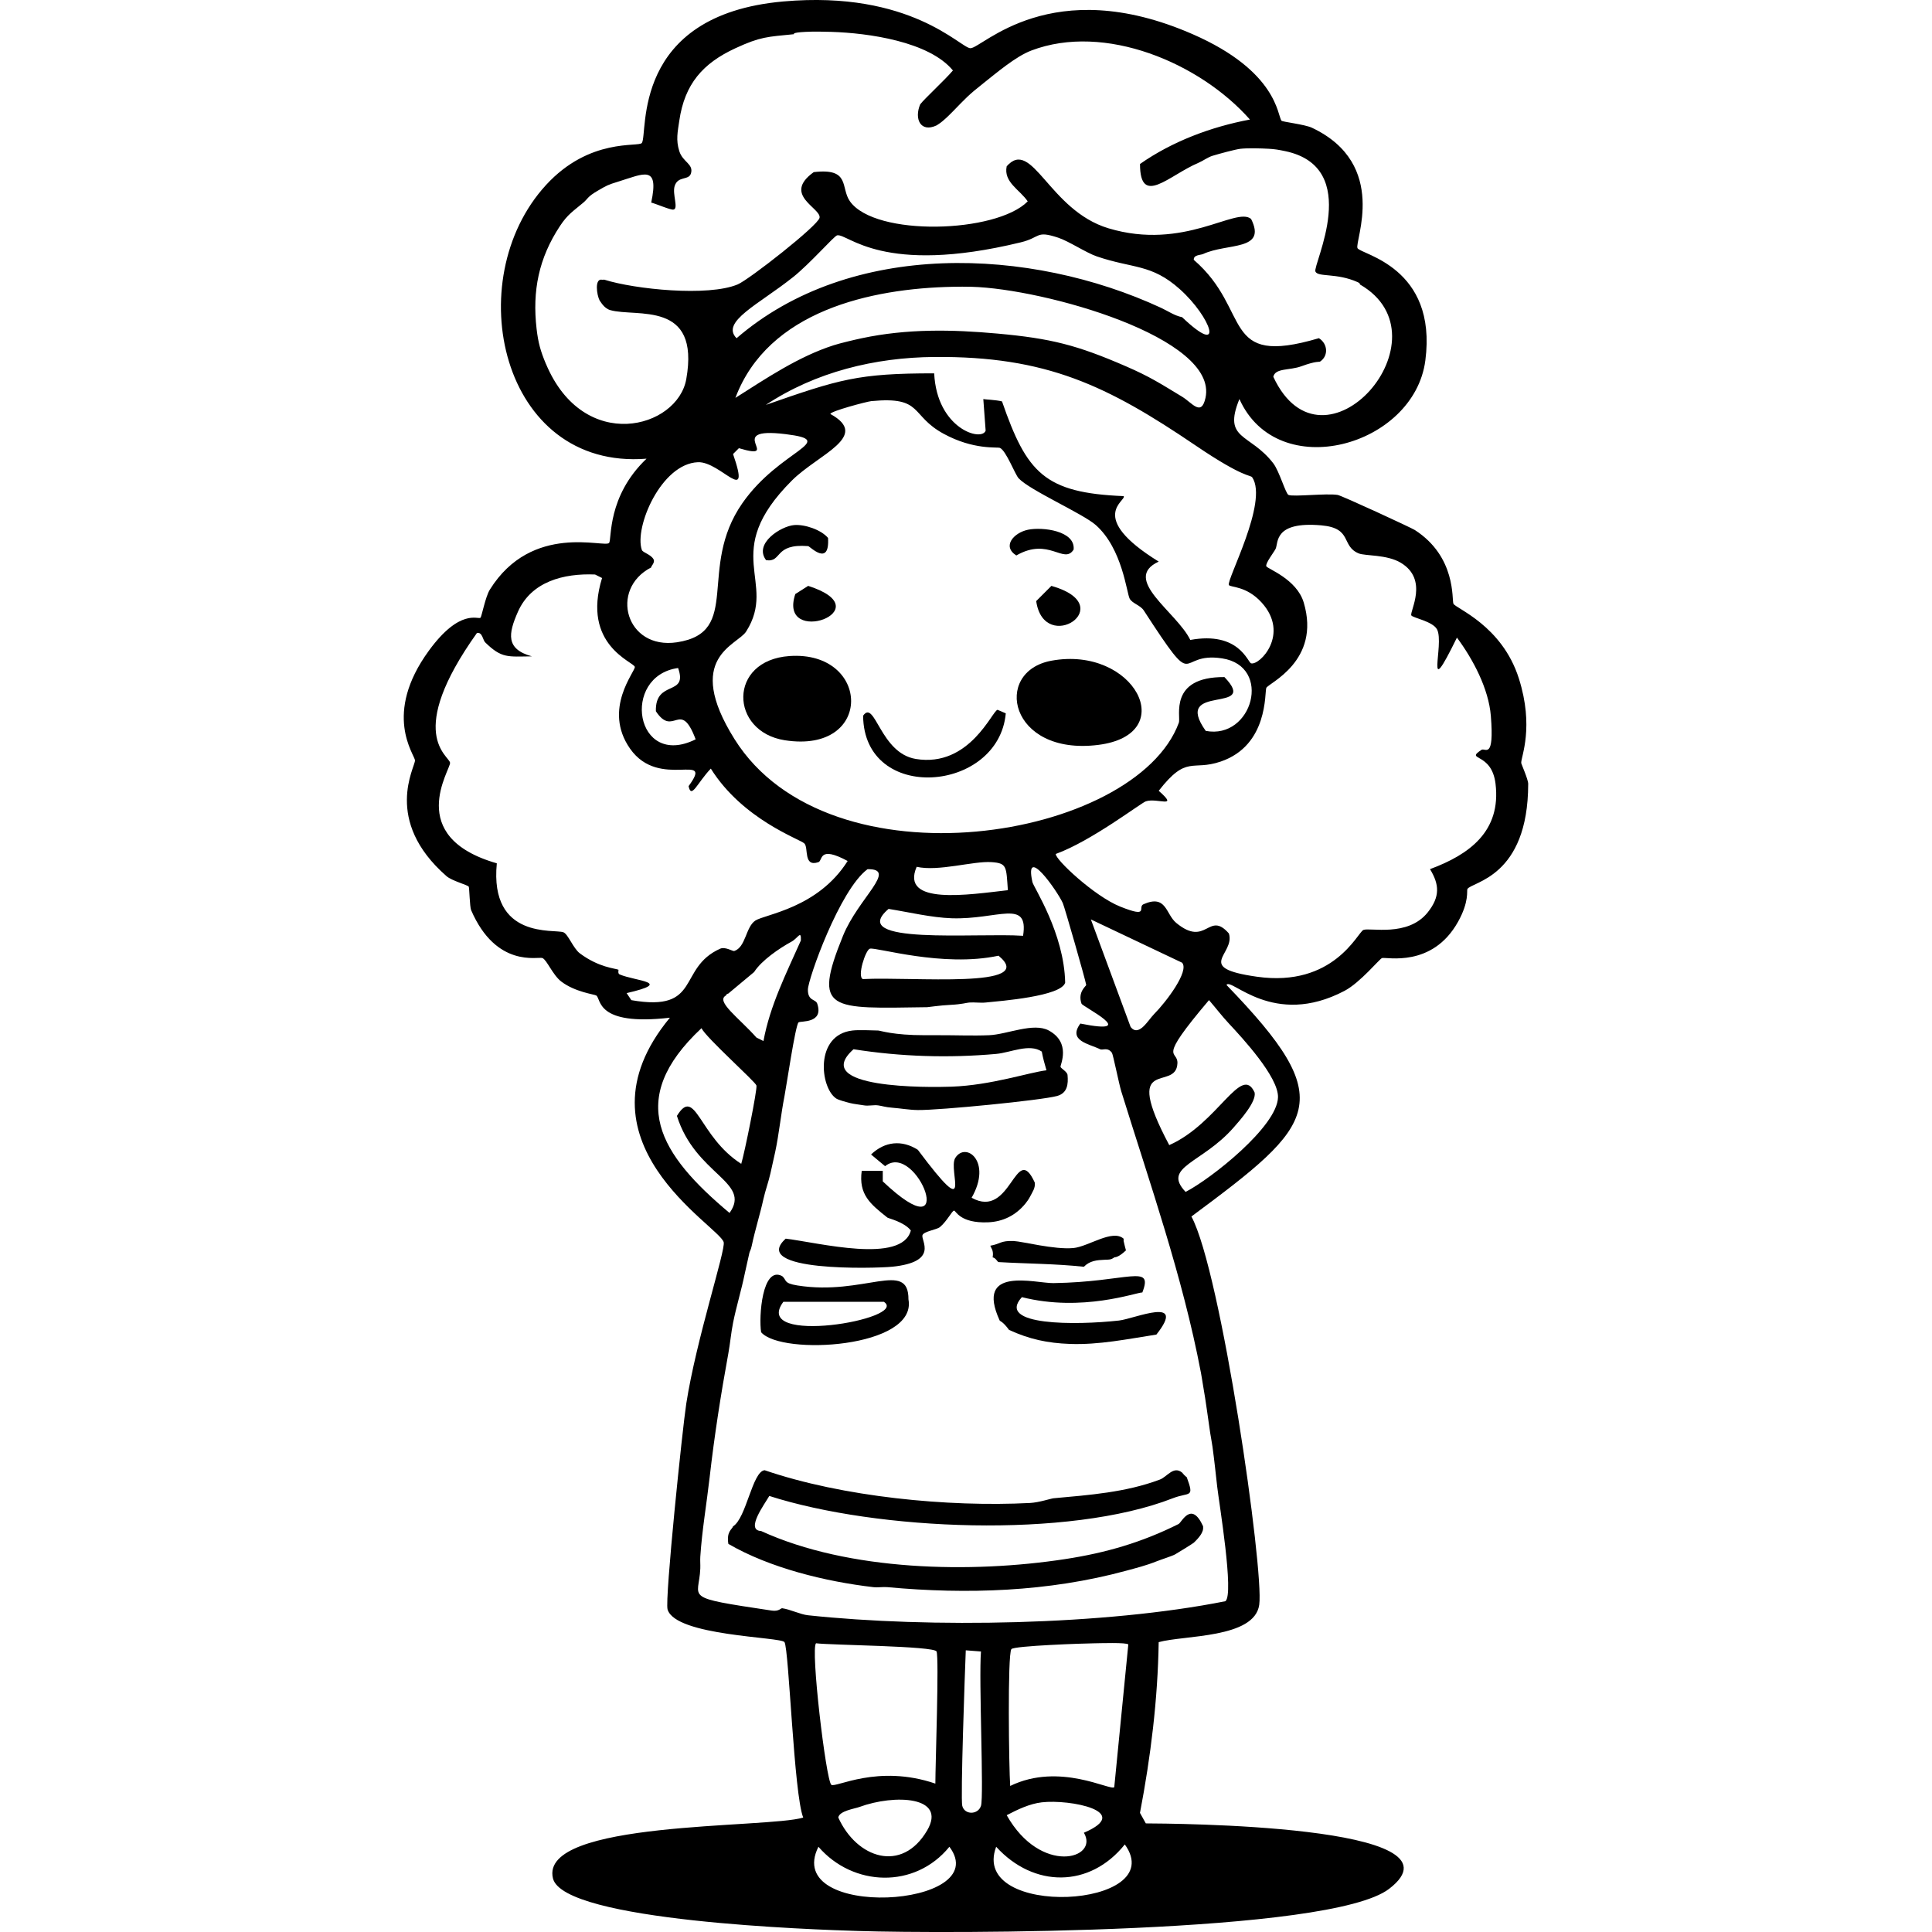 <?xml version="1.0" encoding="UTF-8"?>
<svg xmlns="http://www.w3.org/2000/svg" id="Layer_2" viewBox="0 0 1200 1200">
  <defs>
    <style>.cls-1{fill:#000;}.cls-1,.cls-2{stroke-width:0px;}.cls-2{fill:none;}</style>
  </defs>
  <g id="Layer_1-2">
    <path class="cls-1" d="M554.09,786.8c29.36-3.03,17.79-16.25,18.88-19.61.78-2.4,8.87-3.36,10.9-5.08,4.46-3.79,7.49-10.16,8.72-10.17,1.16,0,3.54,7.95,21.06,7.26,9.27-.37,17.23-4.29,23.24-11.62,1.01-1.23,2.17-2.9,2.91-4.36,1.39-2.75,3.39-5.36,2.91-8.72-12.02-26.25-14.41,23.34-39.22,9.44,12.95-22.57-3.68-35.11-10.17-24.7-4.75,7.63,12.06,42.08-23.24-5.08-9.89-6.31-20.53-5.25-29.05,2.91q4.36,3.63,8.72,7.26c19.79-16.03,47.25,55.55-1.45,9.44v-6.54h-13.07c-2.01,14.71,5.33,20.62,15.98,29.05.65.51,10.35,2.65,14.53,7.99-5.55,20.98-57.18,7.57-77.72,5.08-22.84,20.64,55.25,18.55,66.1,17.43Z"></path>
    <path class="cls-1" d="M653.04,410.38c-36.71,6.76-26.22,59.2,29.05,52.3,51.46-6.43,22.37-61.77-29.05-52.3Z"></path>
    <path class="cls-1" d="M666.84,341.38c1.23-11.71-19.36-14.21-28.33-12.35-8.69,1.8-16.37,10.18-7.26,15.98,20.22-11.67,29.54,5.84,35.59-3.63Z"></path>
    <path class="cls-1" d="M519.23,682.21c1.6,1.09,6.22,2.25,8.72,2.91,2.42.64,5.96.94,8.72,1.45,2.55.48,5.99-.37,8.72,0,2.61.35,4.44,1.13,8.72,1.45,5.33.41,10.68,1.39,15.98,1.45,13.63.15,76.6-6.04,86.43-8.72,6.5-1.77,7.07-7.38,6.54-13.07-.19-2.05-4.23-4.1-4.36-5.08-.16-1.27,6.66-14.92-7.26-22.52-9.52-5.19-25.94,2.44-37.04,2.91-10.35.43-20.87-.04-31.23,0-2.91.01-5.81,0-8.72,0-19.81.03-27.59-2.87-29.05-2.91-4.61-.11-11.93-.47-15.98,0-23.52,2.75-20.07,35.37-10.17,42.13ZM530.13,651.7c29.26,4.63,59.1,5.56,88.61,2.91,8.9-.8,20.66-6.67,28.33-1.45.76,4.03,1.74,7.71,2.91,11.62-11.06,1.36-34.26,9.25-58.83,10.17-14.33.54-88.57,1.38-61.01-23.24Z"></path>
    <path class="cls-1" d="M493.97,368.98c-11.16,33.45,55.24,10.03,7.99-5.08q-4,2.54-7.99,5.08Z"></path>
    <path class="cls-1" d="M643.6,373.34c4.88,34.01,52.79,2.81,9.44-9.44l-9.44,9.44Z"></path>
    <path class="cls-1" d="M490.34,407.48c-38.32,2.68-37.13,46.94-2.91,52.3,55.5,8.68,53.41-55.83,2.91-52.3Z"></path>
    <path class="cls-1" d="M501.96,339.2c1.07.09,13.47,13.18,12.35-5.08-4.25-5.07-14.46-8.54-21.06-7.99-8.21.69-25.21,11.44-17.43,21.79,10.18,1.56,4.67-10.43,26.15-8.72Z"></path>
    <path class="cls-1" d="M568.78,471.39c-22.18-3.65-25.3-37.32-32.68-26.87.41,54.78,84.14,47.86,88.61-1.45q-2.54-1.09-5.08-2.18c-3.15.03-17.19,36.05-50.84,30.51Z"></path>
    <path class="cls-1" d="M620.92,820.21c.17.37,2.02.61,5.81,5.81,12.63,5.82,23.93,8.21,37.77,8.72,18.16.66,35.95-3.06,53.75-5.81,19.29-24.34-13.6-9.79-23.24-8.72-26.53,2.95-76.73,3.36-60.29-14.53,37.45,9.46,71.03-2.96,74.81-2.91,7.03-18.14-8.89-6.5-55.2-5.81-11.34.17-49.09-11-33.41,23.24Z"></path>
    <path class="cls-1" d="M666.68,775.18c-11.74,1.12-31.71-4.13-37.04-4.36-8.32-.35-8.39,1.91-14.53,2.91.37,1.38,2.21,2.76,1.45,7.26,1.87.23,3.03,2.87,3.63,2.91,17.78,1.04,35.22,1,53.02,2.91,3.71-3.77,8.06-4.15,13.07-4.36,2.46-.1,3.65.12,5.81-1.45.31-.29,1.95.59,7.26-4.36-.12-.28-1.43-5.51-1.45-5.81-.04-.48.03-.97,0-1.45-6.93-6.13-21.85,4.91-31.23,5.81Z"></path>
    <path class="cls-1" d="M944.86,473.75c-.05-3.88,8.11-22.12-1.45-52.3-10.48-33.1-39.43-43.58-40.67-46.49-1.06-2.48,1.86-29.12-23.97-45.76-2.23-1.43-45.33-21.36-47.94-21.79-6.93-1.13-27.4,1.29-30.51,0-1.76-.73-5.7-14.74-9.44-19.61-14.62-19.03-31.57-14.23-21.06-39.95,23.82,53.08,108.55,29.37,115.49-23.97,7.55-58.05-40-65.81-42.13-69.73-2.1-3.87,19.82-52.11-28.33-74.81-4.45-2.1-18.26-3.62-18.88-4.36-2.59-3.05-2.29-30.64-55.2-53.75-87.91-38.39-130.75,8.72-138,8.72-6.12,0-36.87-36.08-116.21-29.05-95.21,8.44-83.88,82.22-87.89,87.89-1.93,2.73-32.38-3.5-59.56,26.15-53.99,58.88-28.04,177.17,62.46,169.96-24.61,23.46-21.48,49.96-23.24,52.3-2.55,3.37-47.89-12.96-74.09,29.05-2.78,4.46-5.06,16.8-5.81,17.43-1.52,1.28-12.65-6.05-31.96,20.34-29.04,39.69-8.9,64.62-8.72,68.28.2,4.02-20.12,37.21,19.61,71.91,3.38,2.95,13.1,5.41,13.8,6.54.38.62.61,12.58,1.45,14.53,15.64,36.21,41.62,28.73,44.31,29.78,2.68,1.05,6.39,10.51,11.62,14.53,8.57,6.59,20.55,7.97,21.79,8.72,3.18,1.9-.67,19.16,45.76,13.8-63.29,76.5,30.91,129.48,33.41,139.46,1.25,4.99-17.02,60.21-23.24,100.23-2.32,14.92-13.42,121.67-11.62,127.83,4.85,16.65,70.65,17.02,72.63,20.34,2.81,4.7,5.8,94.34,11.62,108.95-22.32,6.85-164.2,1.62-155.44,37.77,6.49,26.77,163.04,31.85,189.57,32.68,55.26,1.73,293.05,1.95,329.75-26.15,52.4-40.11-137.71-40.57-151.08-40.67q-1.82-3.27-3.63-6.54c6.69-34.92,11.07-70.54,11.62-106.04,15.62-4.41,59.55-2.23,62.46-23.24,3-21.64-23.64-206.87-42.13-241.14,78.13-57.96,91.91-71.28,21.79-143.81,2.62-5.04,29.02,27.01,73.36,3.63,9.74-5.14,21.76-19.9,23.24-20.34,2.67-.8,31.14,6.26,47.21-22.52,7.1-12.71,5.29-19.42,5.81-20.34,2.58-4.56,37.76-7.07,37.77-65.37,0-2.77-4.35-12.38-4.36-13.07ZM777.81,296.53c10.1,15.26-16.16,63.76-14.53,66.82.84,1.58,10.82.39,20.34,10.89,17.78,19.61-1.27,39.22-6.54,37.77-2.11-.58-7.54-20.06-37.77-14.53-8.42-17.37-43.03-37.84-19.61-48.66-45.37-28.06-19.53-37.97-21.79-40.67-49.15-2.01-60.13-14.37-75.54-58.83-3.68-.97-11.09-1.22-11.62-1.45q.73,9.81,1.45,19.61c-2.47,7.05-30.32-1.22-31.96-35.59-47.44-.03-59.01,3.73-104.59,19.61,30.86-20.52,67.88-29.48,104.59-29.78,69.78-.58,107.49,17.75,162.7,55.2,30.01,20.35,33.75,17.92,34.86,19.61ZM760.54,420.55c-34.85-.24-26.96,24.6-28.33,28.33-26.71,72.67-217.09,104.29-276.01,10.17-31.8-50.81,1.79-58.19,7.26-66.82,19.79-31.21-16.84-48.49,28.33-93.7,16.38-16.39,49.26-27.48,23.97-41.4-.04-1.72,22.81-7.74,25.42-7.99,32.5-3.1,23.79,8.82,45.03,20.34,18.67,10.13,33.19,8.01,34.86,8.72,3.82,1.62,9.4,16.5,11.62,18.88,7,7.5,39.87,21.91,47.94,29.05,16.6,14.7,19.16,42.37,21.06,45.76,1.68,2.98,6.61,4.02,8.72,7.26,34.55,53.17,19.26,25.27,48.66,29.78,31.46,4.83,18.88,50.61-10.17,45.03-21.46-30.14,34.18-9.93,11.62-33.41ZM551.92,564.54c12.55,2,26.6,5.4,39.22,5.81,28.54.94,47.97-12.33,44.31,10.89-28.94-1.99-110.17,5.99-83.53-16.71ZM535.94,608.12c-3.69-1.45,1.67-18.14,4.36-18.88,3.88-1.07,45.33,11.8,79.9,4.36,25.29,20.83-53.93,12.9-84.25,14.53ZM569.35,538.39c13.52,3.07,35.23-3.68,46.49-2.91,9.74.67,9.1,2.75,10.17,17.43-24.13,2.74-67.07,9.63-56.65-14.53ZM591.86,178.13c3.85-.08,7.77-.1,11.62,0,44.99,1.2,153.44,31.6,145.27,69-2.59,11.84-8.31,3.03-14.53-.73-13.52-8.17-19.77-12.33-34.86-18.88-30.44-13.22-46.58-17.32-79.9-20.34-28.3-2.56-56.01-3.07-84.25,2.91-4.53.96-13.36,3.05-17.43,4.36-21.82,6.99-41.85,20.55-61.01,32.68,20.23-53.91,83.93-67.99,135.1-69ZM492.36,172.32c10.93-8.7,25.74-25.78,27.6-26.15,6.68-1.31,27.83,25.27,114.03,4.36,12.62-3.06,9.16-7.56,23.24-2.91,6.73,2.22,17.31,9.34,23.97,11.62,22.5,7.71,33.85,4.52,51.57,20.34,19.44,17.35,28.57,43.25,1.45,17.43-4.72-.93-8.78-3.82-13.07-5.81-81.45-37.75-192.84-42.26-263.66,18.88-10.08-10.18,13.85-21.03,34.86-37.77ZM339.1,226.07c-3.34-7.94-4.82-13.21-5.81-21.79-2.73-23.6,1.31-43.91,14.53-63.92,4.8-7.27,8.17-9.16,14.53-14.53,2.76-2.33,2.44-3.61,8.72-7.26,6.03-3.51,6.33-3.72,13.07-5.81,15.8-4.89,25.39-10.57,20.34,13.07,2.93.71,11.93,4.65,13.8,4.36,3.32-.52-.76-9.57.73-14.53,2-6.66,8.83-3.38,10.17-7.99,1.7-5.87-5.1-6.92-7.26-13.8-2.2-7-1-12.02,0-18.88,3.35-22.97,14.72-35.71,34.86-45.03,15.61-7.22,19.81-7.07,36.32-8.72.37-.04-1.91-.99,7.26-1.45,5.23-.26,10.74-.16,15.98,0,23.06.72,60.75,6,75.54,23.97-4.75,5.67-17.81,17.67-20.34,21.06-3.84,9.06.27,17.73,10.17,13.07.48-.47,2.46-.82,10.17-8.72,8.04-8.23,9.39-9.94,18.88-17.43,8.27-6.53,20.05-16.63,29.78-20.34,45.56-17.37,104.76,7.65,135.82,42.85-24.2,4.54-48.28,13.6-68.28,27.6.01,26.93,17.97,7.03,36.32-.73,2.8-1.18,5.81-3.48,8.72-4.36,4.06-1.23,14.16-4,17.43-4.36,4.45-.49,12.62-.27,17.43,0,4,.22,6.26.64,10.17,1.45,48.65,10.1,17.04,70.72,18.88,74.81,1.62,3.6,13.08.7,26.15,6.54,2.01.9,1.36,1.4,1.45,1.45,57.02,32.71-22.67,124.15-53.75,57.38,1.22-5.56,10.16-3.86,17.43-6.54,9.23-3.4,11.12-2.57,11.62-2.91,5.36-3.57,4.77-11.11-.73-14.53-61.77,18.29-41.26-17.22-77.72-48.66-.21-3.21,4.23-2.9,5.81-3.63,14.91-6.96,39.82-1.74,29.78-21.79-9.46-7.79-41.52,20-88.61,5.81-37-11.15-47.35-56.49-63.19-38.5-2.05,9.9,8.12,14.49,13.07,21.79-19.57,19.84-94.71,22.03-110.4,0-6.03-8.47.49-20.9-22.52-18.16-19.74,14.17,4.67,22.27,3.63,28.33-.83,4.8-43.83,38.45-50.84,41.4-18.41,7.74-64,3.01-82.8-2.91-.44-.14-1.01.14-1.45,0-4.71-.92-3.43,9.31-1.45,13.07.41.15,2.39,4.62,6.54,5.81,16.16,4.63,55.96-6.48,47.21,42.85-5.45,30.72-63.64,46.53-87.16-9.44ZM404.47,352.45c-.26-.71,2.6-3.01,1.45-5.08-1.71-3.1-6.67-4.1-7.26-5.81-4.84-13.94,11.97-53.58,34.86-54.47,14.09-.55,33.26,28,21.79-5.08q1.82-1.82,3.63-3.63c28.2,8.42-10.61-13.62,29.05-8.72,33.68,4.16-3.55,9.42-26.87,42.85-28.28,40.53.07,80.29-40.67,86.43-31.71,4.78-42.2-32.97-15.98-46.49ZM432.07,459.22c-37.59,18.68-46.6-39.32-10.89-44.31,6.34,17.9-14.37,6.91-13.8,26.87,11.04,16.67,15.11-8.08,24.7,17.43ZM392.12,621.2q-1.45-2.18-2.91-4.36c29.73-6.85,5.5-7.37-4.36-11.62-1.32-.57-.53-2.82-.73-2.91-1.93-.86-12.12-1.32-23.97-10.17-4.07-3.04-7.26-11.87-10.17-13.07-5.3-2.19-46.04,4.82-41.4-42.85-57.81-16.62-28.53-58.36-29.05-62.46-.57-4.45-28.25-17.56,16.71-80.62,3.32-.73,3.72,4.47,5.08,5.81,10.32,10.1,14.03,8.87,29.05,8.72-16.46-4.55-14.61-14.17-8.72-27.6,8.29-18.9,28.5-24.05,47.94-23.24q2.18,1.09,4.36,2.18c-12.86,41.64,19.7,52.05,20.34,55.2.53,2.65-20.24,26.16-2.91,50.84,18.27,26.02,52.51,1.05,36.32,23.24,1.7,8.32,5.36-2.04,13.8-10.9,19.88,31.74,55.44,43.83,58.11,46.49,2.72,2.71-.82,14.83,8.72,11.62,2.87-.97-.15-10.57,18.16-.73-18.53,29.42-51.48,33.09-57.38,37.04-5.99,4.01-5.83,16.49-13.07,18.88-.85.28-5.6-2.85-8.72-1.45-26.83,12.03-11.33,39.64-55.2,31.96ZM497.44,584.15c-9.03,20.35-19.21,40.42-23.24,62.46q-2.18-1.09-4.36-2.18c-10.89-12.27-25.66-22.56-18.88-26.15.15-.65.64-1.01,1.38-1.15,7.36-6.13,7.83-6.52,16.05-13.38,4.6-7.21,15.69-14.78,23.24-18.88,4.05-2.2,6.05-7.54,5.81-.73ZM435.7,638.63c3.04,6.11,33.51,33.2,34.14,35.59.63,2.4-7.42,42.1-9.44,48.66-26.45-16.87-28.34-48.74-39.95-29.78,11.49,36.68,46.56,40.93,32.68,60.29-43.11-36.12-65.14-70.14-17.43-114.76ZM508.34,1147.06c21.44,24.85,59.91,26.34,81.35,0,28.59,38.16-104.31,45.77-81.35,0ZM516.33,1108.56c-3.33-2.93-13.06-85.32-9.44-87.89,8.89,1.17,73.29,1.66,74.81,5.08,1.66,3.75-.74,70.83-.73,82.08-35.87-12.26-62.17,2.9-64.64.73ZM575.88,1136.89c-15.69,26.79-43.76,17.34-55.2-7.99.62-4.15,10.18-5.47,13.07-6.54,21.95-8.07,54.56-6.7,42.13,14.53ZM609.3,1121.64c-1.82,5.68-10.21,5.72-11.62,0-1.15-4.69,1.63-83.33,2.18-96.6q4.72.36,9.44.73c-1.42,17.66,1.89,89.97,0,95.88ZM618.74,1147.06c23.31,25.62,58.19,25.69,79.9-1.45,28.69,39.95-96.91,46.47-79.9,1.45ZM647.07,1119.46c17.53-2.03,57.02,5.71,26.15,18.88,9.7,16.34-26.8,26.63-47.94-10.89,6.7-3.49,14.21-7.11,21.79-7.99ZM628.18,1024.31c1.49-2.11,45.92-3.59,51.57-3.63,3.14-.02,20.1-.63,21.06.73q-4.36,44.31-8.72,88.61c-2.03,2.62-33.86-15.73-64.64-.73-.77-10.65-1.73-81.51.73-84.98ZM745.85,852.17c.57,2.99.93,5.79,1.45,8.72,1.74,9.78,2.89,19.27,4.36,29.05.44,2.94,1.04,5.71,1.45,8.72,1.13,8.24,1.97,16.44,2.91,24.7,1.13,9.98,10.68,67.09,5.08,71.18-74.85,14.94-183.69,16.8-259.3,8.72-4.67-.5-11-3.67-15.98-4.36-.82-.11-1.95,2.14-6.54,1.45-56.48-8.47-45.04-6.95-44.31-26.15.09-2.41-.15-4.86,0-7.26,1.05-16.3,3.95-33.1,5.81-49.39,2.96-25.97,6.92-51.28,11.62-76.99,1.13-6.19,1.68-12.72,2.91-18.88,2.03-10.19,5.18-20.31,7.26-30.51.89-4.37,2.01-8.68,2.91-13.07.18-.9.88-1.59,1.45-4.36,2.01-9.66,5.11-19.3,7.26-29.05,1.17-5.27,3.19-10.67,4.36-15.98.95-4.35,1.98-8.74,2.91-13.07,2.43-11.35,3.54-23.34,5.81-34.86,1.19-6.06,6.76-44.08,8.72-45.76,1.2-1.03,15.82.88,11.62-11.62-1.01-2.99-5.85-1.48-5.81-8.72.03-6.43,19.73-62.06,37.04-74.81,19.05-.33-5.68,17.86-15.25,41.4-19.29,47.42-7.9,45.14,52.3,44.31.73-.01,7.77-1.13,14.53-1.45,7.02-.34,9.95-1.33,11.62-1.45,3.35-.24,6.84.34,10.17,0,9.34-.95,47.05-3.84,49.39-12.35-.63-30.81-19.63-59.23-20.34-62.46-5.28-24.01,15.48,5.54,18.88,13.07,1.09,2.41,14.14,47.94,14.53,50.84.08.59-5.49,4.33-2.91,11.62.66,1.87,37.37,19.98-.73,12.35-8,10.81,5.66,12.62,12.35,15.98,1.49.75,4.58-1.54,7.26,2.18.72,1,4.43,19.53,5.81,23.97,17.87,57.63,38.13,115.04,49.39,174.32ZM677.57,571.08q28.33,13.44,56.65,26.87c4.64,5.13-9.77,24.24-17.43,31.96-3.73,3.76-9.42,14.36-14.53,7.99q-12.35-33.41-24.7-66.82ZM763.28,635.72c8.58,9.19,30.75,33.18,30.51,45.76-.36,18.12-41.46,50.6-57.38,58.83-14.9-15.61,10.22-17.62,29.78-39.95,3.94-4.5,14.3-16.04,13.07-21.79-8.23-18.12-22.62,19.19-53.02,32.68-30.22-56.89,4.33-32.48,5.08-50.84.36-8.86-13.49-.18,19.61-39.22,4.14,4.79,8.02,9.9,12.35,14.53ZM888.21,539.85c5.77,9.46,6.4,17.04-1.45,26.87-12.4,15.51-36.02,9.23-39.95,10.89-3.54,1.5-18.36,35.8-66.1,29.05-39.67-5.61-13.23-13.81-17.43-26.87-12.7-14.51-13.84,8.99-32.68-6.54-6.64-5.47-5.99-17.9-20.34-11.62-3.96,1.74,4.12,8.91-14.53,1.45-16-6.4-40.62-29.54-39.95-32.68,22.11-8.01,52.85-31.64,55.93-32.68,6.98-2.37,20.96,4.9,7.99-6.54,17.57-22.57,20.57-12.06,38.5-18.16,29.74-10.12,27.21-43.12,28.33-45.76,1.22-2.88,34.08-16.62,23.24-53.02-4.35-14.62-22.64-20.98-23.24-22.52-.72-1.83,4.93-8.98,5.81-10.89,1.73-3.77-1.18-17.11,28.33-14.53,19.63,1.72,12.1,12.82,23.24,17.43,4.01,1.66,17.44.58,26.15,5.81,17.51,10.51,5.37,30.25,6.54,32.68.72,1.51,13.32,3.65,15.98,8.72,4.84,9.2-8.47,47.58,12.35,5.08,10,13.45,19.71,31.77,21.06,48.66,2.22,27.75-3.57,19.58-5.81,21.06-10.6,6.99,6.29,1.04,8.72,21.06,3.58,29.57-16.26,43.98-40.67,53.02Z"></path>
    <path class="cls-1" d="M564.26,807.14c.17-24.94-27.5-2.1-69-8.72-8.85-1.41-6.46-3.33-9.44-5.81-12.45-6.6-14.6,25.51-13.07,34.86,12.56,14.71,97.01,9.82,91.52-20.34ZM486.55,808.59h62.46c16.1,10.78-83,27.69-62.46,0Z"></path>
    <path class="cls-1" d="M654.33,930.61c-1.61.15-8.93,2.62-14.53,2.91-50.93,2.64-116.5-3.77-164.88-20.34-7.64.77-11.36,29.77-19.61,34.86-.47,1.85-4.2,3.01-2.91,10.9,25.73,14.95,60.23,23.39,90.07,26.87,2.84.33,5.86-.26,8.72,0,49.32,4.57,100.02,2.92,148.17-10.17,6.54-1.78,12.55-3.28,18.88-5.81,3.37-1.35,9.49-3.21,11.62-4.36,1.36-.73,11.12-6.79,11.62-7.26,7.49-7.04,5.46-9.7,5.81-10.17-7.35-16.21-13.29-2.44-15.25-1.45-22.81,11.43-45.18,17.92-70.45,21.79-58.29,8.94-134.34,7.52-188.85-17.43-10.05-.47,2.37-16.96,5.08-21.79,66.92,21.49,186.07,26.64,250.58,1.45,10.47-4.09,13.59.22,8.72-13.07-.07-.19-.83-.32-2.91-2.91-5.39-4.34-9.27,2.66-13.8,4.36-21.24,7.98-43.82,9.58-66.1,11.62Z"></path>
    <rect class="cls-2" width="1200" height="1200"></rect>
  </g>
</svg>
